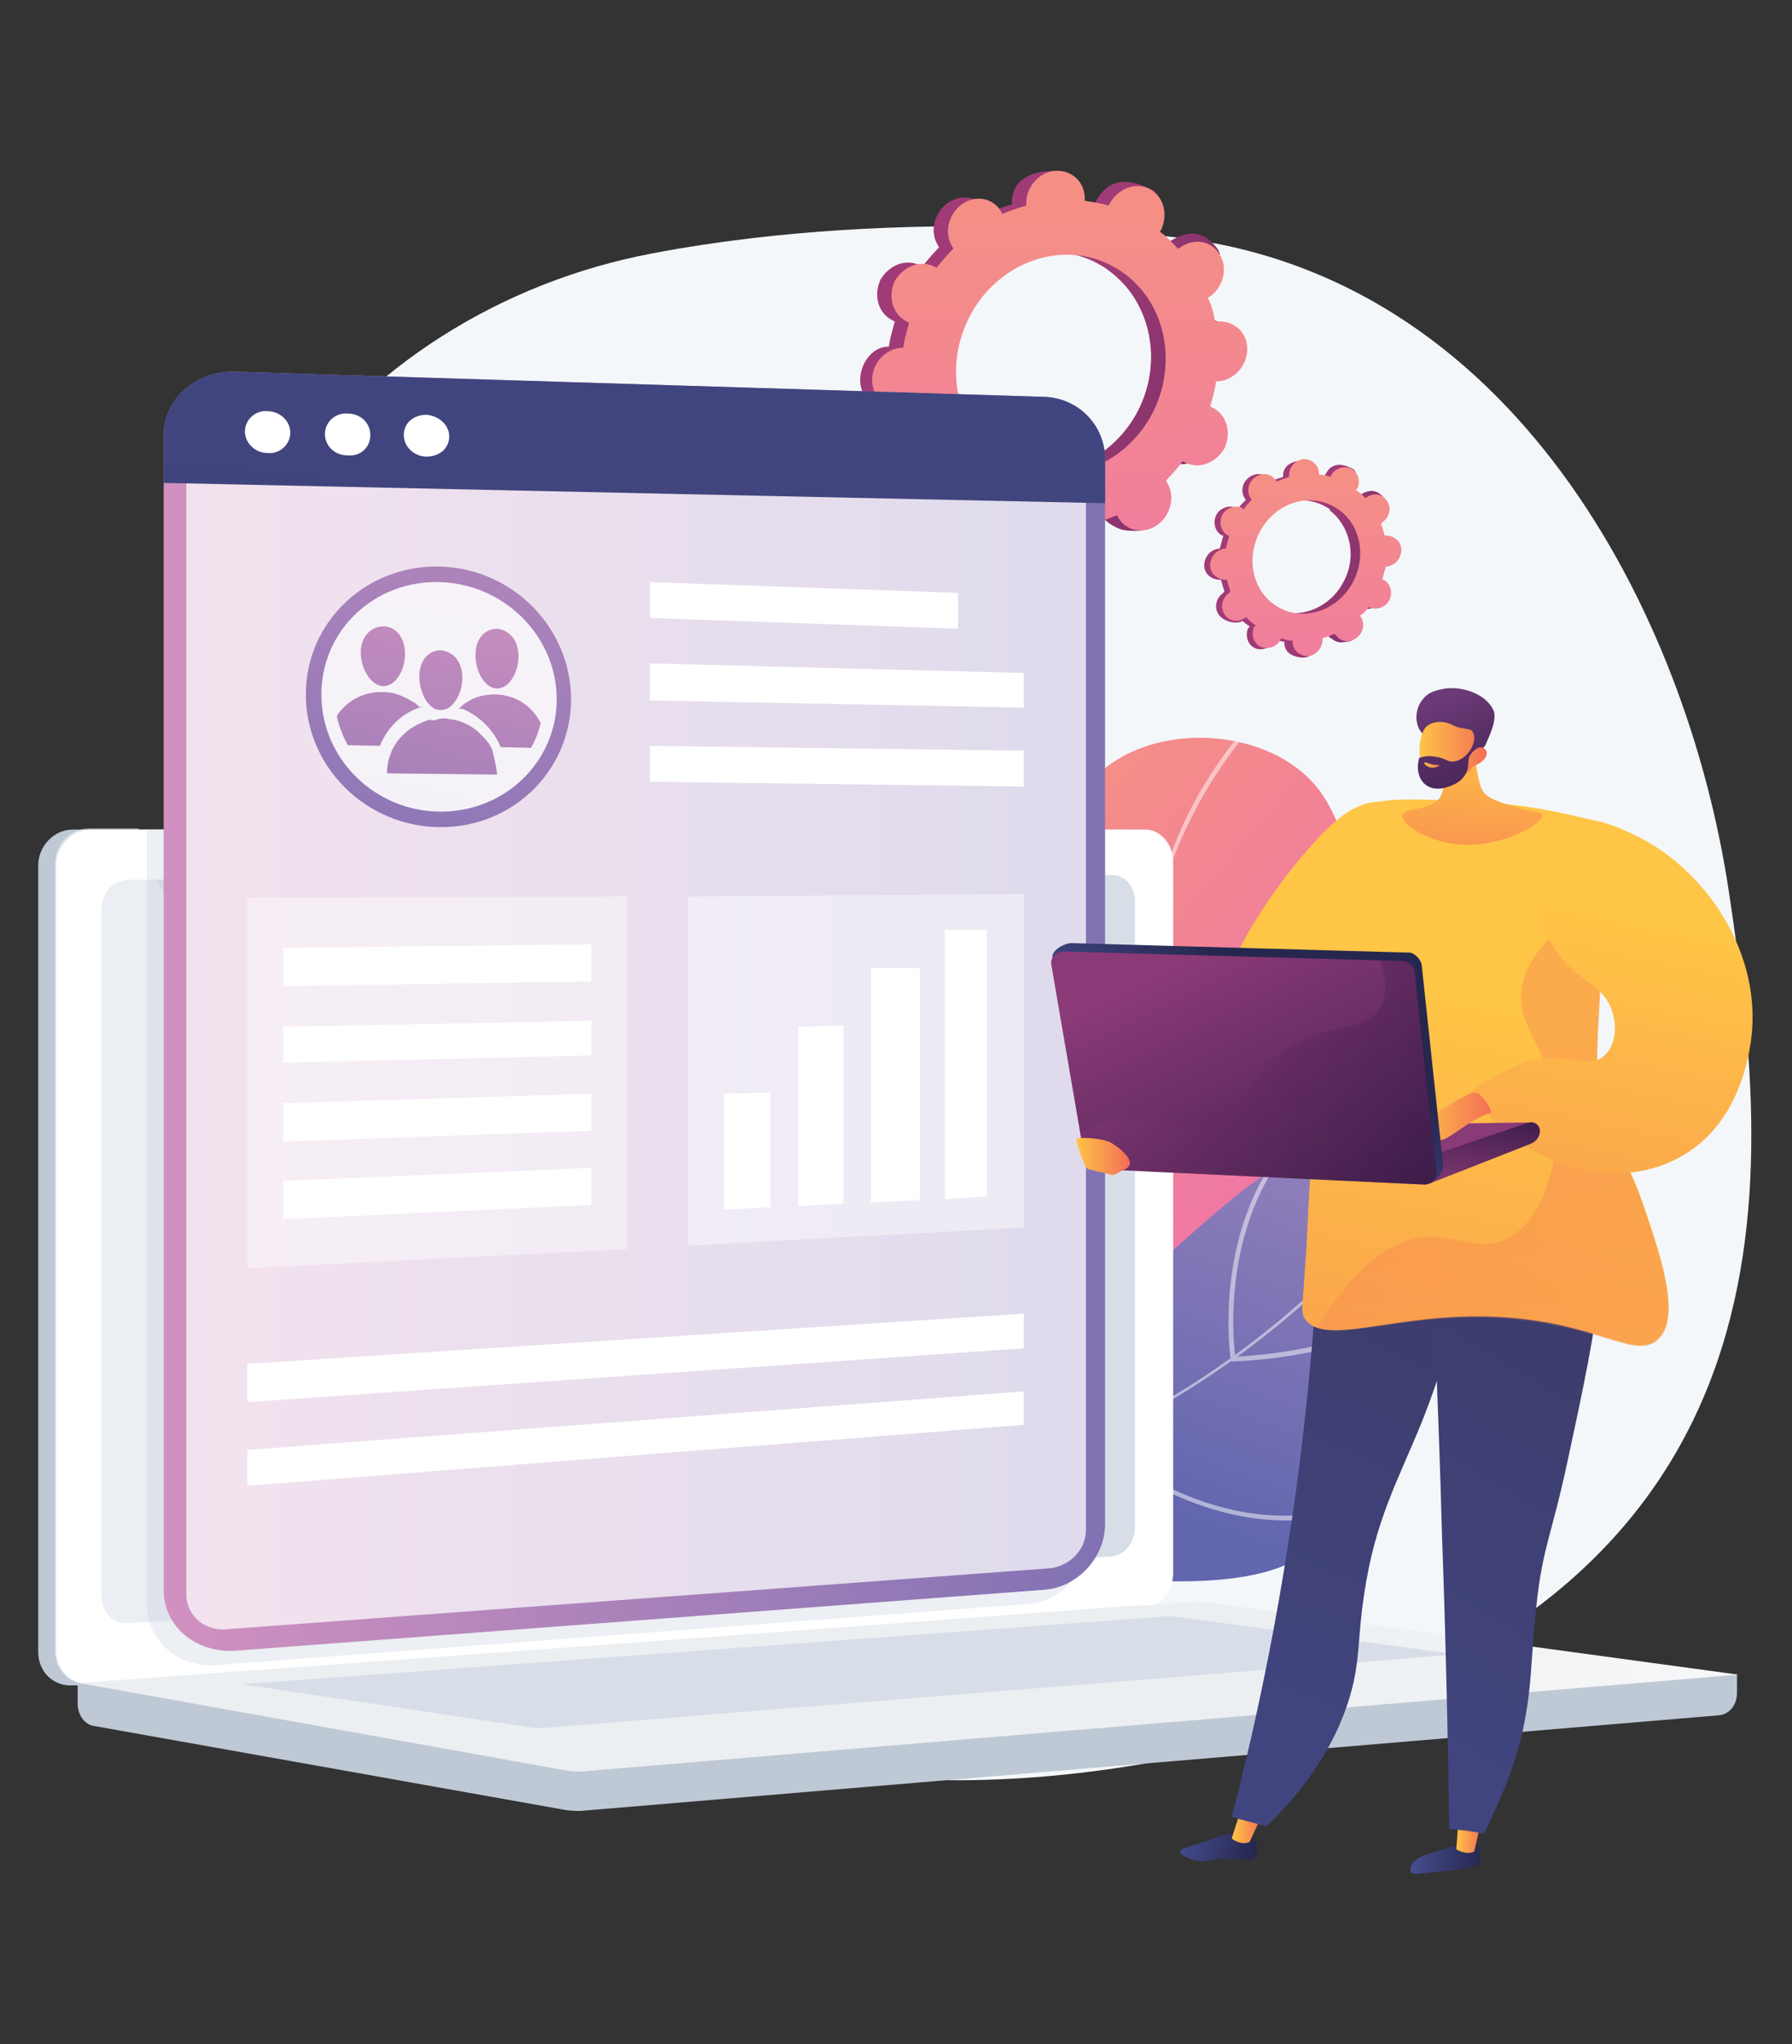 <?xml version="1.0" encoding="utf-8"?>
<!-- Generator: Adobe Illustrator 26.0.1, SVG Export Plug-In . SVG Version: 6.00 Build 0)  -->
<svg version="1.1" id="Layer_1" xmlns="http://www.w3.org/2000/svg" xmlns:xlink="http://www.w3.org/1999/xlink" x="0px" y="0px"
	 viewBox="0 0 150 171" style="enable-background:new 0 0 150 171;" xml:space="preserve">
<rect x="0" y="0" width="150" height="171" fill="#333333" stroke="none"/>
<style type="text/css">
	.st0{fill:#F4F7FA;}
	.st1{fill:url(#SVGID_1_);}
	.st2{opacity:0.5;clip-path:url(#SVGID_00000047783156571512777190000015139350365131771322_);}
	.st3{fill:#FFFFFF;}
	.st4{opacity:0.5;clip-path:url(#SVGID_00000052811546318273119060000001577967551454595768_);}
	.st5{fill:url(#SVGID_00000039847709608397040350000018171129078497431462_);}
	.st6{fill:url(#SVGID_00000155104820894663732280000013878051618440189572_);}
	.st7{fill:url(#SVGID_00000075878672907227375520000011543023518988518531_);}
	.st8{fill:url(#SVGID_00000031914337624517667640000013327143471022310815_);}
	.st9{fill:url(#SVGID_00000026135063964034767130000010740071706551985545_);}
	.st10{fill:url(#SVGID_00000047043748514596754100000002897390579041239188_);}
	.st11{fill:#BFC8D5;}
	.st12{fill:#D8DEE8;}
	.st13{opacity:0.48;fill:#FFFFFF;}
	.st14{fill:url(#SVGID_00000111169641261786214340000012612680768115419298_);}
	.st15{opacity:0.3;fill:#BFC8D5;}
	.st16{fill:url(#SVGID_00000143575557545046794720000010065023296697028528_);}
	.st17{opacity:0.74;fill:#FFFFFF;}
	.st18{fill:url(#SVGID_00000103953493618528678680000016862296806362291385_);}
	.st19{fill:url(#SVGID_00000140713208057106704870000017707809128351470268_);}
	.st20{opacity:0.9;fill:#FFFFFF;}
	.st21{clip-path:url(#SVGID_00000091003398735007654730000004869969997607917460_);}
	.st22{fill:url(#SVGID_00000157307108131662043140000006371597732437022097_);}
	.st23{fill:url(#SVGID_00000040574543093872771360000005052390089234802619_);}
	.st24{fill:url(#SVGID_00000152967174245090116290000011766034803461500550_);}
	.st25{fill:url(#SVGID_00000068646432990942424590000000966214775629484221_);}
	.st26{fill:url(#SVGID_00000149378266568139208420000006886773400345707405_);}
	.st27{fill:url(#SVGID_00000166677434414962595810000003912683114245189026_);}
	.st28{fill:url(#SVGID_00000024705186109169559020000012273342681506767004_);}
	.st29{opacity:0.42;fill:#FFFFFF;}
	.st30{fill:url(#SVGID_00000177471490571161885100000015014417633625544617_);}
	.st31{fill:url(#SVGID_00000047028785561467607260000000548998535079838090_);}
	.st32{fill:url(#SVGID_00000046313869137932493920000006387956758287755426_);}
	.st33{fill:url(#SVGID_00000102545459941109987430000005603955059198376086_);}
	.st34{fill:url(#SVGID_00000165224485445803673100000012046367282059553664_);}
	.st35{fill:url(#SVGID_00000118358930070680605590000005940507777425843591_);}
	.st36{fill:url(#SVGID_00000029757834320572298870000008365687033578869419_);}
	.st37{fill:url(#SVGID_00000072256654682993097030000003551959059404952736_);}
	.st38{opacity:0.3;}
	.st39{fill:url(#SVGID_00000156546393641736764790000017292583641274389921_);}
	.st40{fill:url(#SVGID_00000039100932185564102650000015410701466016499860_);}
	.st41{fill:url(#SVGID_00000139261188842020544500000004093861963184377007_);}
	.st42{fill:url(#SVGID_00000031167090187262872550000015260542193621278623_);}
	.st43{fill:url(#SVGID_00000116235400019455209640000013446972288825021605_);}
	.st44{fill:url(#SVGID_00000029018639372699019750000013473794233771446962_);}
	.st45{fill:url(#SVGID_00000009558007936700994240000004593116826125226416_);}
	.st46{opacity:0.3;fill:url(#SVGID_00000141453661202885894420000007275252386988467329_);}
	.st47{fill:url(#SVGID_00000176760277733200354400000011283911788112976307_);}
	.st48{fill:url(#SVGID_00000152980006131975792520000009963397948314123445_);}
	.st49{fill:url(#SVGID_00000122682757908830898400000004695795980437206719_);}
	.st50{fill:url(#SVGID_00000001628619649061534460000009478177331174554805_);}
	.st51{fill:url(#SVGID_00000078755124760987588520000005710419793354442419_);}
	.st52{fill:url(#SVGID_00000062157104421574139650000009736792094142271648_);}
</style>
<g>
	<path class="st0" d="M144.7,74.5c-3.5-23.2-18.1-51.7-46.8-54.7c0,0-21.8-2.7-43.3,1.4c-12.7,2.4-23.9,9.5-31,19.7
		c-7.1,10.2-9.4,22.6-6.6,34.5c1.9,7.7,3.1,15.7,2.8,23.6c-0.6,13.8-0.3,26.6,13.1,34.8c11.9,7.3,27,13.8,41.3,14.9
		c9.7,0.8,20.7-0.5,30-3C152.1,132.8,148.2,97.7,144.7,74.5z"/>
	<g>
		
			<linearGradient id="SVGID_1_" gradientUnits="userSpaceOnUse" x1="4194.288" y1="-1161.243" x2="4236.262" y2="-1161.243" gradientTransform="matrix(0.758 0.652 -0.652 0.758 -3859.703 -1773.311)">
			<stop  offset="0" style="stop-color:#F58F86"/>
			<stop  offset="1" style="stop-color:#ED72AC"/>
		</linearGradient>
		<path class="st1" d="M79.3,124c-4.1,1.1-7.2-3.6-4.7-6.9c0.8-1,1.5-2.2,2.2-3.4c5.2-9,2.5-14.9,7.1-31.1
			c2.9-10.3,5.1-17.4,11.3-19.9c4.9-2,11.6-0.9,14.9,3c2.7,3.2,3.4,8.6,3.1,12.3c-0.3,3-1.2,5,0.1,6.9c1.3,2,3.4,1.6,4.7,3.1
			c2.6,3.2-1.2,10.4-1.9,11.6c-6.9,13-22.1,19.1-28.8,21.7C85.2,122.2,82.5,123.1,79.3,124z"/>
		<g>
			<defs>
				<path id="SVGID_00000167373076954689909310000012512859185237053579_" d="M78,124.4c-3.7,1-6.5-3.4-4.1-6.4
					c1.1-1.3,2.1-2.7,3-4.3c5.2-9,2.5-14.9,7.1-31.1c2.9-10.3,5.1-17.4,11.3-19.9c4.9-2,11.6-0.9,14.9,3c2.7,3.2,3.4,8.6,3.1,12.3
					c-0.3,3-1.2,5,0.1,6.9c1.3,2,3.4,1.6,4.7,3.1c2.6,3.2-1.2,10.4-1.9,11.6c-6.9,13-22.1,19.1-28.8,21.7
					C84.9,122.3,81.7,123.4,78,124.4z"/>
			</defs>
			<clipPath id="SVGID_00000135680107874813322470000012396674356194665614_">
				<use xlink:href="#SVGID_00000167373076954689909310000012512859185237053579_"  style="overflow:visible;"/>
			</clipPath>
			<g style="opacity:0.5;clip-path:url(#SVGID_00000135680107874813322470000012396674356194665614_);">
				<path class="st3" d="M58.3,128.5l0-0.4c6.5-0.7,12.3-2.1,17.2-4.1c7.2-2.9,12.4-7.1,15.2-12.4c2.2-4.2,3-8.9,4.1-15.4
					c0.9-5.2,1-9,1.2-12.3c0.2-4.3,0.3-7.8,2-12.4c1.7-4.7,4.5-9,8.3-12.9l0.3,0.2c-3.8,3.9-6.5,8.2-8.3,12.8
					c-1.7,4.5-1.8,7.9-2,12.3c-0.1,3.3-0.3,7.1-1.2,12.3c-1.1,6.3-1.9,11.3-4.2,15.5c-2.9,5.4-8.1,9.6-15.4,12.6
					C70.7,126.4,64.8,127.8,58.3,128.5z"/>
				<path class="st3" d="M95.6,92.7l-0.2-0.1c0,0-3-2.4-5.5-6.8c-2.3-4-4.6-10.6-2.6-19.1l0.3,0.1c-2,8.4,0.3,14.9,2.6,18.9
					c2.1,3.7,4.6,6,5.3,6.5c5.1-8.5,11.6-13,16.1-15.3c4.9-2.5,8.7-3,8.7-3l0,0.4c0,0-3.7,0.5-8.6,2.9c-4.5,2.3-10.9,6.8-16,15.3
					L95.6,92.7z"/>
				<path class="st3" d="M92.8,106.7l0-0.1c0-0.1-2.1-5.8-5.3-11.1c-3.2-5.3-12.9-9.3-13-9.4l0.1-0.3c0.1,0,9.9,4.1,13.1,9.5
					c3,4.9,5,10.2,5.3,11.1c11.4-0.5,28.9-22.3,29.1-22.5l0.3,0.2c0,0.1-4.5,5.6-10.4,11.2c-7.9,7.5-14.3,11.3-19.1,11.5L92.8,106.7
					z"/>
				<path class="st3" d="M84.3,124c-3.9,0-6.5-0.3-6.5-0.3l-0.3,0l0.2-0.3c3.9-4,4.8-9,2.6-14.9c-1.6-4.4-4.4-7.7-4.5-7.7l0.3-0.2
					c0,0,2.9,3.4,4.5,7.8c2.2,5.8,1.3,11-2.4,15c1.3,0.1,5.9,0.6,12,0c6.6-0.6,16.3-2.3,24.9-7.7l16.7-10.4l0.2,0.3L115.4,116
					c-8.7,5.4-18.4,7.2-25.1,7.8C88.1,123.9,86.1,124,84.3,124z"/>
			</g>
		</g>
	</g>
	<g>
		<g>
			<defs>
				<path id="SVGID_00000080908497502456155240000010033705794055022483_" d="M71,124.4c5.6,3.3,13.3,6.7,22,7.6
					c2.2,0.2,16,1.6,17.6-4.1c0.6-2-0.9-3.2-0.2-5.9c0.8-3.2,3.4-3.6,6.5-6.3c1.9-1.6,7.5-6.4,5.8-11.8c-1-3.2-4.5-6.5-8.1-7.6
					c-5.2-1.6-9.3,2-16.2,8.1c-6.1,5.4-6.5,7.4-10.9,11.2C84.3,118.3,79.1,121.9,71,124.4z"/>
			</defs>
			
				<linearGradient id="SVGID_00000088831016865650876760000005111103155182172351_" gradientUnits="userSpaceOnUse" x1="105.861" y1="92.197" x2="93.416" y2="125.601">
				<stop  offset="0" style="stop-color:#9681BC"/>
				<stop  offset="0.996" style="stop-color:#6166AE"/>
			</linearGradient>
			
				<use xlink:href="#SVGID_00000080908497502456155240000010033705794055022483_"  style="overflow:visible;fill:url(#SVGID_00000088831016865650876760000005111103155182172351_);"/>
			<clipPath id="SVGID_00000041995394009600225330000016269538277423654051_">
				<use xlink:href="#SVGID_00000080908497502456155240000010033705794055022483_"  style="overflow:visible;"/>
			</clipPath>
			<g style="opacity:0.5;clip-path:url(#SVGID_00000041995394009600225330000016269538277423654051_);">
				<path class="st3" d="M73.9,124.5c-3.5,0-7-0.5-10.4-1.5c-6.5-1.9-12.5-5.6-17.8-10.8l0.2-0.3c5.2,5.2,11.2,8.8,17.7,10.8
					c8.6,2.5,17.8,1.8,27.3-2.2c9.9-4.2,17.7-10.9,22.4-15.8c3.3-3.4,5.6-7.9,6.9-13.4l0.3,0.1c-1.3,5.6-3.7,10.1-7,13.5
					c-4.8,4.9-12.6,11.6-22.5,15.8C85.3,123.3,79.5,124.5,73.9,124.5z"/>
				<path class="st3" d="M103,113.9l0-0.2c0-0.1-1.7-11.6,5.6-19l0.3,0.2c-6.7,6.8-5.7,17.2-5.5,18.6c16.5-0.9,21.5-9.9,22.6-12.6
					c0-0.1,0.1-0.1,0.1-0.1l0.3,0.2l-0.2-0.1l0.2,0.1c0,0,0,0,0,0.1c-1.2,2.8-6.3,12-23.1,12.8L103,113.9z"/>
				<path class="st3" d="M107.6,127.2C107.5,127.2,107.5,127.2,107.6,127.2c-3.8,0-9.6-1.2-16.4-6.5l-0.1-0.1l0-0.1
					c0-0.1,0.8-8.9,6.9-18l6.2-9.1l0.3,0.2l-6.2,9.1c-5.8,8.5-6.8,16.7-6.9,17.7c3.7,2.9,9.5,6.4,16.1,6.4c0,0,0,0,0.1,0
					c3.9,0,6.3-1.2,6.3-1.2l0.2,0.3C113.9,126,111.6,127.2,107.6,127.2z"/>
			</g>
		</g>
	</g>
	<g>
		
			<linearGradient id="SVGID_00000078017009933094885000000010825135727341737883_" gradientUnits="userSpaceOnUse" x1="128.44" y1="52.116" x2="109.746" y2="46.826">
			<stop  offset="0" style="stop-color:#321944"/>
			<stop  offset="1" style="stop-color:#A13B77"/>
		</linearGradient>
		<path style="fill:url(#SVGID_00000078017009933094885000000010825135727341737883_);" d="M114,50.8c0.6,0.3,1.4,0,1.7-0.6
			c0.3-0.6,0.1-1.4-0.5-1.7c0,0-0.1,0-0.1,0c0.1-0.4,0.2-0.7,0.3-1.1c0,0,0.1,0,0.1,0c0.7-0.1,1.2-0.7,1.2-1.4
			c0-0.7-0.6-1.2-1.3-1.2c0,0-0.1,0-0.1,0c-0.1-0.4-0.2-0.7-0.3-1c0,0,0.1,0,0.1-0.1c0.6-0.4,0.8-1.2,0.4-1.8
			c-0.4-0.6-1.1-0.7-1.7-0.3c0,0-0.1,0-0.1,0.1c-0.2-0.3-0.5-0.5-0.8-0.7c0,0,0-0.1,0.1-0.1c0.3-0.6,0.8-1.4,0.2-1.7
			c-1.4-0.7-2-0.1-2.3,0.6c0,0,0,0.1,0,0.1c-0.3-0.1-0.7-0.2-1-0.2c0,0,0-0.1,0-0.1c0-0.7,0.2-1.1-0.5-1.1c-1.5,0-2,0.6-2,1.3
			c0,0,0,0.1,0,0.1c-0.3,0.1-0.7,0.2-1,0.4c0,0,0-0.1-0.1-0.1c-0.4-0.6-1.1-0.7-1.7-0.3c-0.6,0.4-0.8,1.2-0.4,1.8c0,0,0,0.1,0.1,0.1
			c-0.3,0.3-0.5,0.5-0.7,0.8c0,0-0.1,0-0.1-0.1c-0.6-0.3-1.4,0-1.7,0.6c-0.3,0.6-0.1,1.4,0.5,1.7c0,0,0.1,0,0.1,0
			c-0.1,0.4-0.2,0.7-0.3,1.1c0,0-0.1,0-0.1,0c-0.7,0.1-1.2,0.7-1.2,1.4s0.6,1.2,1.3,1.2c0,0,0.1,0,0.1,0c0.1,0.4,0.2,0.7,0.3,1
			c0,0-0.1,0-0.1,0.1c-0.6,0.4-0.8,1.2-0.4,1.8c0.4,0.6,1.5,0.9,2.1,0.5c0,0-0.4-0.2-0.3-0.2c0.2,0.3,0.5,0.5,0.8,0.7
			c0,0,0,0.1-0.1,0.1c-0.3,0.6-0.1,1.4,0.5,1.7c0.6,0.3,1.4,0,1.7-0.6c0,0,0-0.1,0-0.1c0.3,0.1,0.7,0.2,1,0.2c0,0,0,0.1,0,0.1
			c0,0.7,0.6,1.2,1.3,1.2c0.7-0.1,1.2-0.7,1.2-1.4c0,0,0-0.1,0-0.1c0.3-0.1,0.7-0.2,1-0.4c0,0,0,0.1,0.1,0.1
			c0.4,0.6,1.1,0.7,1.7,0.3c0.6-0.4,0.8-1.2,0.4-1.8c0,0,0-0.1-0.1-0.1C113.4,51.3,113.7,51,114,50.8C113.9,50.7,114,50.8,114,50.8z
			 M106.5,50.9c-2.2-1.1-3-3.9-1.8-6.3c1.2-2.4,3.9-3.4,6.1-2.3c2.2,1.1,3,3.9,1.8,6.3C111.4,51,108.7,52,106.5,50.9z"/>
		
			<linearGradient id="SVGID_00000141441142712630235410000005001269656302697601_" gradientUnits="userSpaceOnUse" x1="128.391" y1="52.289" x2="109.697" y2="46.999">
			<stop  offset="0" style="stop-color:#321944"/>
			<stop  offset="1" style="stop-color:#A13B77"/>
		</linearGradient>
		<path style="fill:url(#SVGID_00000141441142712630235410000005001269656302697601_);" d="M115.4,47.3c0.7-0.1,1.2-0.7,1.2-1.4
			c0-0.7-0.6-1.2-1.3-1.2c0,0-0.1,0-0.1,0c-0.1-0.4-0.2-0.7-0.3-1c0,0,0.1,0,0.1-0.1c0.6-0.4,1.3-1.4,0.9-1.9
			c-0.8-1-1.6-0.6-2.2-0.2c0,0-0.1,0-0.1,0.1c-0.2-0.3-0.5-0.5-0.8-0.7c0,0,0-0.1,0.1-0.1c0.2-0.4,0.2-0.7,0.1-1.1
			c-0.6,1-1.1,2-1.7,3c1.7,1.3,2.3,3.8,1.2,5.9c-0.9,1.8-2.7,2.8-4.5,2.7c-0.1,0.2-0.2,0.4-0.2,0.6c-0.2,0.6-0.5,1.1-0.8,1.6
			c0.2,0,0.3,0.1,0.5,0.1c0,0,0,0.1,0,0.1c0,0.7,0.4,1.3,1.7,1.3c0.7,0,0.8-0.8,0.8-1.5c0,0,0-0.1,0-0.1c0.3-0.1,0.7-0.2,1-0.4
			c0,0,0,0.1,0.1,0.1c0.4,0.6,1.6,0.8,2.2,0.4c0.6-0.4,0.3-1.3,0-1.9c0,0,0-0.1-0.1-0.1c0.3-0.3,0.5-0.5,0.7-0.8c0,0,0.1,0,0.1,0.1
			c0.6,0.3,1.4,0,1.7-0.6c0.3-0.6,0.1-1.4-0.5-1.7c0,0-0.1,0-0.1,0c0.1-0.4,0.2-0.7,0.3-1.1C115.4,47.3,115.4,47.3,115.4,47.3z"/>
		
			<linearGradient id="SVGID_00000009553959446325130740000016875195769460866989_" gradientUnits="userSpaceOnUse" x1="109.256" y1="40.303" x2="109.549" y2="63.908">
			<stop  offset="0" style="stop-color:#F58F86"/>
			<stop  offset="1" style="stop-color:#ED72AC"/>
		</linearGradient>
		<path style="fill:url(#SVGID_00000009553959446325130740000016875195769460866989_);" d="M114.6,50.8c0.6,0.3,1.4,0,1.7-0.6
			c0.3-0.6,0.1-1.4-0.5-1.7c0,0-0.1,0-0.1,0c0.1-0.4,0.2-0.7,0.3-1.1c0,0,0.1,0,0.1,0c0.7-0.1,1.2-0.7,1.2-1.4
			c0-0.7-0.6-1.2-1.3-1.2c0,0-0.1,0-0.1,0c-0.1-0.4-0.2-0.7-0.3-1c0,0,0.1,0,0.1-0.1c0.6-0.4,0.8-1.2,0.4-1.8
			c-0.4-0.6-1.1-0.7-1.7-0.3c0,0-0.1,0-0.1,0.1c-0.2-0.3-0.5-0.5-0.8-0.7c0,0,0-0.1,0.1-0.1c0.3-0.6,0.1-1.4-0.5-1.7
			c-0.6-0.3-1.4,0-1.7,0.6c0,0,0,0.1,0,0.1c-0.3-0.1-0.7-0.2-1-0.2c0,0,0-0.1,0-0.1c0-0.7-0.6-1.2-1.3-1.2c-0.7,0.1-1.2,0.7-1.2,1.4
			c0,0,0,0.1,0,0.1c-0.3,0.1-0.7,0.2-1,0.4c0,0,0-0.1-0.1-0.1c-0.4-0.6-1.1-0.7-1.7-0.3c-0.6,0.4-0.8,1.2-0.4,1.8c0,0,0,0.1,0.1,0.1
			c-0.3,0.3-0.5,0.5-0.7,0.8c0,0-0.1,0-0.1-0.1c-0.6-0.3-1.4,0-1.7,0.6c-0.3,0.6-0.1,1.4,0.5,1.7c0,0,0.1,0,0.1,0
			c-0.1,0.4-0.2,0.7-0.3,1.1c0,0-0.1,0-0.1,0c-0.7,0.1-1.2,0.7-1.2,1.4c0,0.7,0.6,1.2,1.3,1.2c0,0,0.1,0,0.1,0
			c0.1,0.4,0.2,0.7,0.3,1c0,0-0.1,0-0.1,0.1c-0.6,0.4-0.8,1.2-0.4,1.8c0.4,0.6,1.1,0.7,1.7,0.3c0,0,0.1,0,0.1-0.1
			c0.2,0.3,0.5,0.5,0.8,0.7c0,0,0,0.1-0.1,0.1c-0.3,0.6-0.1,1.4,0.5,1.7c0.6,0.3,1.4,0,1.7-0.6c0,0,0-0.1,0-0.1
			c0.3,0.1,0.7,0.2,1,0.2c0,0,0,0.1,0,0.1c0,0.7,0.6,1.2,1.3,1.2c0.7-0.1,1.2-0.7,1.2-1.4c0,0,0-0.1,0-0.1c0.3-0.1,0.7-0.2,1-0.4
			c0,0,0,0.1,0.1,0.1c0.4,0.6,1.1,0.7,1.7,0.3c0.6-0.4,0.8-1.2,0.4-1.8c0,0,0-0.1-0.1-0.1C114.1,51.4,114.3,51.1,114.6,50.8
			C114.6,50.8,114.6,50.8,114.6,50.8z M107.2,50.9c-2.2-1.1-3-3.9-1.8-6.3c1.2-2.4,3.9-3.4,6.1-2.3c2.2,1.1,3,3.9,1.8,6.3
			C112.1,51,109.3,52,107.2,50.9z"/>
	</g>
	<g>
		
			<linearGradient id="SVGID_00000038405031090440189920000002567733216234438571_" gradientUnits="userSpaceOnUse" x1="126.28" y1="41.176" x2="89.662" y2="30.814">
			<stop  offset="0" style="stop-color:#321944"/>
			<stop  offset="1" style="stop-color:#A13B77"/>
		</linearGradient>
		<path style="fill:url(#SVGID_00000038405031090440189920000002567733216234438571_);" d="M98,38.5c1.2,0.6,2.6,0,3.3-1.2
			c0.6-1.3,0.2-2.8-1-3.4c-0.1,0-0.1-0.1-0.2-0.1c0.2-0.7,0.4-1.4,0.5-2.1c0.1,0,0.1,0,0.2,0c1.3-0.1,2.4-1.3,2.4-2.7
			c0-1.4-1.1-2.4-2.5-2.3c-0.1,0-0.1,0-0.2,0c-0.1-0.7-0.3-1.4-0.6-2c0.1,0,0.1-0.1,0.2-0.1c1.1-0.8,1.5-2.4,0.8-3.5
			c-0.7-1.2-2.2-1.4-3.3-0.6c-0.1,0-0.1,0.1-0.2,0.1c-0.5-0.5-0.9-1-1.5-1.4c0-0.1,0.1-0.1,0.1-0.2c0.6-1.3,1.5-2.7,0.3-3.2
			c-2.7-1.3-3.9-0.2-4.6,1.1c0,0.1-0.1,0.1-0.1,0.2c-0.7-0.2-1.3-0.3-2-0.4c0-0.1,0-0.1,0-0.2c0-1.4,0.4-2.2-1-2.2
			c-2.9-0.1-3.9,1.2-3.9,2.6c0,0.1,0,0.1,0,0.2c-0.7,0.2-1.3,0.4-2,0.7c0-0.1-0.1-0.1-0.1-0.2c-0.7-1.2-2.2-1.4-3.3-0.6
			c-1.1,0.8-1.5,2.4-0.8,3.5c0,0.1,0.1,0.1,0.1,0.2c-0.5,0.5-1,1.1-1.4,1.6c-0.1,0-0.1-0.1-0.2-0.1c-1.2-0.6-2.6,0-3.3,1.2
			c-0.6,1.3-0.2,2.8,1,3.4c0.1,0,0.1,0.1,0.2,0.1c-0.2,0.7-0.4,1.4-0.5,2.1c-0.1,0-0.1,0-0.2,0C73,29.1,72,30.4,72,31.8
			c0,1.4,1.1,2.4,2.5,2.3c0.1,0,0.1,0,0.2,0c0.1,0.7,0.3,1.4,0.6,2c-0.1,0-0.1,0.1-0.2,0.1c-1.1,0.8-1.5,2.4-0.8,3.5
			c0.7,1.2,3,1.7,4.1,0.9c0.1,0-0.7-0.3-0.6-0.4c0.5,0.5,0.9,1,1.5,1.4c0,0.1-0.1,0.1-0.1,0.2c-0.6,1.3-0.2,2.8,1,3.4
			c1.2,0.6,2.6,0,3.3-1.2c0-0.1,0.1-0.1,0.1-0.2c0.7,0.2,1.3,0.3,2,0.4c0,0.1,0,0.1,0,0.2c0,1.4,1.1,2.4,2.5,2.3
			c1.3-0.1,2.4-1.3,2.4-2.7c0-0.1,0-0.1,0-0.2c0.7-0.2,1.3-0.4,2-0.7c0,0.1,0.1,0.1,0.1,0.2c0.7,1.2,2.2,1.4,3.3,0.6
			c1.1-0.8,1.5-2.4,0.8-3.5c0-0.1-0.1-0.1-0.1-0.2c0.5-0.5,1-1.1,1.4-1.6C97.9,38.5,97.9,38.5,98,38.5z M83.4,38.7
			c-4.3-2.2-5.8-7.7-3.5-12.3c2.3-4.6,7.7-6.6,11.9-4.4s5.8,7.7,3.5,12.3C93,38.9,87.6,40.9,83.4,38.7z"/>
		
			<linearGradient id="SVGID_00000129913875887752355550000014789534733522005146_" gradientUnits="userSpaceOnUse" x1="126.184" y1="41.515" x2="89.566" y2="31.153">
			<stop  offset="0" style="stop-color:#321944"/>
			<stop  offset="1" style="stop-color:#A13B77"/>
		</linearGradient>
		<path style="fill:url(#SVGID_00000129913875887752355550000014789534733522005146_);" d="M100.8,31.7c1.3-0.1,2.4-1.3,2.4-2.7
			c0-1.4-1.1-2.4-2.5-2.3c-0.1,0-0.1,0-0.2,0c-0.1-0.7-0.3-1.4-0.6-2c0.1,0,0.1-0.1,0.2-0.1c1.1-0.8,2.6-2.7,1.8-3.8
			c-1.5-2-3.1-1.2-4.3-0.4c-0.1,0-0.1,0.1-0.2,0.1c-0.5-0.5-0.9-1-1.5-1.4c0-0.1,0.1-0.1,0.1-0.2c0.4-0.7,0.4-1.5,0.2-2.1
			c-1.1,1.9-2.2,3.9-3.3,5.9c3.4,2.5,4.5,7.4,2.4,11.6c-1.8,3.5-5.4,5.5-8.9,5.3c-0.2,0.4-0.3,0.8-0.5,1.2c-0.5,1.1-1,2.1-1.5,3.2
			c0.3,0.1,0.6,0.1,1,0.1c0,0.1,0,0.1,0,0.2c0,1.4,0.9,2.6,3.3,2.5c1.3-0.1,1.6-1.5,1.5-2.9c0-0.1,0-0.1,0-0.2
			c0.7-0.2,1.3-0.4,2-0.7c0,0.1,0.1,0.1,0.1,0.2c0.7,1.2,3.1,1.6,4.2,0.8c1.1-0.8,0.6-2.6-0.1-3.7c0-0.1-0.1-0.1-0.1-0.2
			c0.5-0.5,1-1.1,1.4-1.6c0.1,0,0.1,0.1,0.2,0.1c1.2,0.6,2.6,0,3.3-1.2c0.6-1.3,0.2-2.8-1-3.4c-0.1,0-0.1-0.1-0.2-0.1
			c0.2-0.7,0.4-1.4,0.5-2.1C100.7,31.7,100.8,31.7,100.8,31.7z"/>
		
			<linearGradient id="SVGID_00000130631407780208430270000006739301717653781134_" gradientUnits="userSpaceOnUse" x1="88.702" y1="18.035" x2="89.275" y2="64.276">
			<stop  offset="0" style="stop-color:#F58F86"/>
			<stop  offset="1" style="stop-color:#ED72AC"/>
		</linearGradient>
		<path style="fill:url(#SVGID_00000130631407780208430270000006739301717653781134_);" d="M99.2,38.7c1.2,0.6,2.6,0,3.3-1.2
			c0.6-1.3,0.2-2.8-1-3.4c-0.1,0-0.1-0.1-0.2-0.1c0.2-0.7,0.4-1.4,0.5-2.1c0.1,0,0.1,0,0.2,0c1.3-0.1,2.4-1.3,2.4-2.7
			c0-1.4-1.1-2.4-2.5-2.3c-0.1,0-0.1,0-0.2,0c-0.1-0.7-0.3-1.4-0.6-2c0.1,0,0.1-0.1,0.2-0.1c1.1-0.8,1.5-2.4,0.8-3.5
			c-0.7-1.2-2.2-1.4-3.3-0.6c-0.1,0-0.1,0.1-0.2,0.1c-0.5-0.5-0.9-1-1.5-1.4c0-0.1,0.1-0.1,0.1-0.2c0.6-1.3,0.2-2.8-1-3.4
			c-1.2-0.6-2.6,0-3.3,1.2c0,0.1-0.1,0.1-0.1,0.2c-0.7-0.2-1.3-0.3-2-0.4c0-0.1,0-0.1,0-0.2c0-1.4-1.1-2.4-2.5-2.3
			c-1.3,0.1-2.4,1.3-2.4,2.7c0,0.1,0,0.1,0,0.2c-0.7,0.2-1.3,0.4-2,0.7c0-0.1-0.1-0.1-0.1-0.2c-0.7-1.2-2.2-1.4-3.3-0.6
			c-1.1,0.8-1.5,2.4-0.8,3.5c0,0.1,0.1,0.1,0.1,0.2c-0.5,0.5-1,1.1-1.4,1.6c-0.1,0-0.1-0.1-0.2-0.1c-1.2-0.6-2.6,0-3.3,1.2
			c-0.6,1.3-0.2,2.8,1,3.4c0.1,0,0.1,0.1,0.2,0.1c-0.2,0.7-0.4,1.4-0.5,2.1c-0.1,0-0.1,0-0.2,0c-1.3,0.1-2.4,1.3-2.4,2.7
			c0,1.4,1.1,2.4,2.5,2.3c0.1,0,0.1,0,0.2,0c0.1,0.7,0.3,1.4,0.6,2c-0.1,0-0.1,0.1-0.2,0.1c-1.1,0.8-1.5,2.4-0.8,3.5
			c0.7,1.2,2.2,1.4,3.3,0.6c0.1,0,0.1-0.1,0.2-0.1c0.5,0.5,0.9,1,1.5,1.4c0,0.1-0.1,0.1-0.1,0.2c-0.6,1.3-0.2,2.8,1,3.4
			c1.2,0.6,2.6,0,3.3-1.2c0-0.1,0.1-0.1,0.1-0.2c0.7,0.2,1.3,0.3,2,0.4c0,0.1,0,0.1,0,0.2c0,1.4,1.1,2.4,2.5,2.3
			c1.3-0.1,2.4-1.3,2.4-2.7c0-0.1,0-0.1,0-0.2c0.7-0.2,1.3-0.4,2-0.7c0,0.1,0.1,0.1,0.1,0.2c0.7,1.2,2.2,1.4,3.3,0.6
			c1.1-0.8,1.5-2.4,0.8-3.5c0-0.1-0.1-0.1-0.1-0.2c0.5-0.5,1-1.1,1.4-1.6C99.1,38.6,99.2,38.7,99.2,38.7z M84.6,38.9
			c-4.3-2.2-5.8-7.7-3.5-12.3c2.3-4.6,7.7-6.6,11.9-4.4c4.3,2.2,5.8,7.7,3.5,12.3C94.2,39,88.9,41,84.6,38.9z"/>
	</g>
	<g>
		<g>
			<path class="st11" d="M145.5,140.1l-139-1.2v3.6c0,1,0.6,1.8,1.4,1.9l39.3,7c0.5,0.1,0.9,0.1,1.4,0.1l95.3-8
				c0.9-0.1,1.5-0.9,1.5-1.9V140.1z"/>
			<g>
				<path class="st11" d="M96.8,72.1v59.5c0,0.7-0.3,1.4-0.7,2c-0.4,0.5-1,0.8-1.7,0.9l-63.8,4.7l-23.8,1.8h0l-0.2,0l-0.5,0
					c-1.6,0.1-2.9-1.1-2.9-2.8V72.4c0-1.6,1.3-3,2.9-3h88.3C95.7,69.4,96.8,70.6,96.8,72.1z"/>
				<path class="st3" d="M98.2,72.1v59.5c0,1.1-0.6,2.2-1.5,2.6c0,0,0,0,0,0c-0.1,0-0.2,0.1-0.3,0.1c0,0,0,0-0.1,0c0,0,0,0,0,0
					c-0.1,0-0.1,0-0.2,0c-0.1,0-0.2,0-0.2,0l-0.4,0l-63.5,4.7h0l-24.3,1.8c-0.2,0-0.5,0-0.7,0c0,0,0,0-0.1,0h0c-0.1,0-0.1,0-0.2,0
					c-1.1-0.3-2-1.4-2-2.7V72.4c0-1.6,1.3-3,2.9-3h88.3C97.1,69.4,98.2,70.6,98.2,72.1z"/>
				<path class="st12" d="M93.1,130.2l-82.3,5.6c-1.3,0.1-2.3-0.9-2.3-2.3V76c0-1.3,1-2.4,2.3-2.4l82.3-0.4c1.1,0,1.9,1,1.9,2.2
					v52.4C95,129.1,94.1,130.1,93.1,130.2z"/>
				<path class="st3" d="M54.8,71.2c0,0.6-0.5,1.1-1,1.1c-0.6,0-1-0.5-1-1.1c0-0.6,0.5-1.1,1-1.1C54.3,70.1,54.8,70.6,54.8,71.2z"/>
				<path class="st13" d="M7.5,140.9l87.9-6.5l0.4,0c0.6,0,1.1-0.3,1.6-0.8c-6.3-0.3-10.3-2.6-12.8-4.9c-5.1-4.7-4.2-9.2-9.7-12.3
					c-6.8-3.8-12.2,1-17.4-3.8c-3.1-2.9-1.6-5.1-5.5-9.4c-4.3-4.8-7.1-3.2-11.4-7.5c-5.5-5.5-2.7-9.7-7.4-13.6
					c-5.7-4.7-11.8-0.4-17.3-4.9c-2.3-2-3.6-4.8-4.3-7.9H7.5c-1.6,0-2.9,1.3-2.9,3v65.8C4.6,139.8,5.9,141,7.5,140.9z"/>
			</g>
			
				<linearGradient id="SVGID_00000042721052116505047040000008424578128405533612_" gradientUnits="userSpaceOnUse" x1="39.051" y1="141.115" x2="178.006" y2="141.115">
				<stop  offset="0.494" style="stop-color:#ECEFF2"/>
				<stop  offset="1" style="stop-color:#FFFFFF"/>
			</linearGradient>
			<path style="fill:url(#SVGID_00000042721052116505047040000008424578128405533612_);" d="M100,134l-93.4,6.8l40.7,7.3
				c0.5,0.1,0.9,0.1,1.4,0.1l96.8-8.1l-44.1-6C101,134,100.5,134,100,134z"/>
			<polygon class="st12" points="20.2,140.9 98,135.2 122,138.4 45,144.6 			"/>
		</g>
	</g>
	<path class="st15" d="M91.1,69.4v59.4c0,0.5-0.1,1.1-0.3,1.6c-0.2,0.7-0.6,1.4-1.1,1.9c-0.9,1.1-2.3,1.8-3.8,1.9L22,139l-3.8,0.3
		c-0.9,0.1-1.8-0.1-2.5-0.3c-1.6-0.6-2.7-1.8-3.2-3.3c-0.1-0.5-0.2-0.9-0.2-1.4V69.4H91.1z"/>
	<g>
		
			<linearGradient id="SVGID_00000036250105498065880390000016481485385940707469_" gradientUnits="userSpaceOnUse" x1="13.72" y1="84.599" x2="92.541" y2="84.599">
			<stop  offset="3.597120e-03" style="stop-color:#D191C0"/>
			<stop  offset="1" style="stop-color:#8172B4"/>
		</linearGradient>
		<path style="fill:url(#SVGID_00000036250105498065880390000016481485385940707469_);" d="M87.4,33.2l-67.7-2.1
			c-3.3-0.1-6,2.3-6,5.3V133c0,3.1,2.7,5.3,6,5.1l67.7-5.1c2.8-0.2,5.1-2.7,5.1-5.5v-89C92.5,35.6,90.3,33.3,87.4,33.2z"/>
		<path class="st17" d="M15.6,133.4V35.9c0-1.8,1.5-3.1,3.4-3.1l68.9,2c1.6,0,3,1.4,3,3v90.2c0,1.6-1.3,3-3,3.2l-68.9,5.1
			C17.2,136.5,15.6,135.2,15.6,133.4z"/>
		
			<linearGradient id="SVGID_00000023971981210971152640000004135639550742555281_" gradientUnits="userSpaceOnUse" x1="53.549" y1="35.366" x2="46.817" y2="96.214">
			<stop  offset="0" style="stop-color:#41457F"/>
			<stop  offset="0.996" style="stop-color:#3D3C6C"/>
		</linearGradient>
		<path style="fill:url(#SVGID_00000023971981210971152640000004135639550742555281_);" d="M87.4,33.2l-67.7-2.1
			c-3.3-0.1-6,2.3-6,5.3v4l78.8,1.7v-3.7C92.5,35.6,90.3,33.3,87.4,33.2z"/>
		<path class="st3" d="M24.3,36.2c0,1-0.9,1.8-1.9,1.7c-1.1,0-1.9-0.9-1.9-1.8c0-1,0.9-1.8,1.9-1.7C23.4,34.4,24.3,35.2,24.3,36.2z"
			/>
		<path class="st3" d="M31,36.4c0,1-0.8,1.8-1.9,1.7c-1.1,0-1.9-0.8-1.9-1.8c0-1,0.9-1.8,1.9-1.7C30.2,34.6,31,35.4,31,36.4z"/>
		<path class="st3" d="M37.6,36.5c0,1-0.8,1.7-1.9,1.7c-1,0-1.9-0.8-1.9-1.8s0.8-1.7,1.9-1.7C36.8,34.8,37.6,35.6,37.6,36.5z"/>
		<g>
			<g>
				
					<linearGradient id="SVGID_00000178895224181370594200000012101764238628548011_" gradientUnits="userSpaceOnUse" x1="44.7" y1="23.642" x2="32.037" y2="78.519">
					<stop  offset="3.597120e-03" style="stop-color:#D191C0"/>
					<stop  offset="1" style="stop-color:#8172B4"/>
				</linearGradient>
				<path style="fill:url(#SVGID_00000178895224181370594200000012101764238628548011_);" d="M47.8,58.5c0,5.9-4.8,10.7-10.9,10.7
					c-6.2,0-11.3-5-11.3-11.1s5.1-10.9,11.3-10.7C43,47.6,47.8,52.6,47.8,58.5z"/>
				<path class="st20" d="M46.6,58.5c0,5.2-4.3,9.4-9.7,9.4c-5.5,0-10-4.4-10-9.8c0-5.4,4.5-9.6,10-9.4
					C42.3,48.9,46.6,53.3,46.6,58.5z"/>
				<g>
					<defs>
						<path id="SVGID_00000053519913654895560580000003943316280365821593_" d="M45.5,58.5c0,4.7-3.8,8.4-8.6,8.4
							c-4.9,0-8.9-4-8.9-8.8s4-8.6,8.9-8.4C41.7,49.9,45.5,53.8,45.5,58.5z"/>
					</defs>
					<clipPath id="SVGID_00000013900277231624295610000018279480048928267152_">
						<use xlink:href="#SVGID_00000053519913654895560580000003943316280365821593_"  style="overflow:visible;"/>
					</clipPath>
					<g style="clip-path:url(#SVGID_00000013900277231624295610000018279480048928267152_);">
						
							<linearGradient id="SVGID_00000034054421042228544320000004145176870256047751_" gradientUnits="userSpaceOnUse" x1="39.327" y1="46.477" x2="30.718" y2="82.788">
							<stop  offset="3.597120e-03" style="stop-color:#D191C0"/>
							<stop  offset="1" style="stop-color:#8172B4"/>
						</linearGradient>
						<path style="fill:url(#SVGID_00000034054421042228544320000004145176870256047751_);" d="M36.1,59.1c0.2,0.2,0.5,0.3,0.8,0.3
							c0.3,0,0.6-0.1,0.8-0.3c0.6-0.5,1-1.4,1-2.4c0-1.4-0.8-2.2-1.8-2.3c-1,0-1.8,0.8-1.8,2.2C35.1,57.6,35.5,58.6,36.1,59.1z"/>
						
							<linearGradient id="SVGID_00000017513631310151164590000000387788495035092155_" gradientUnits="userSpaceOnUse" x1="41.035" y1="46.803" x2="32.364" y2="83.371">
							<stop  offset="3.597120e-03" style="stop-color:#D191C0"/>
							<stop  offset="1" style="stop-color:#8172B4"/>
						</linearGradient>
						<path style="fill:url(#SVGID_00000017513631310151164590000000387788495035092155_);" d="M41.2,62.7c-0.2-0.4-0.4-0.7-0.7-1
							c0,0-0.1-0.1-0.1-0.1c0,0,0,0,0,0c0,0,0,0,0,0c0,0,0,0,0,0c0,0,0,0,0,0c0,0-0.1-0.1-0.1-0.1c0,0,0,0,0,0c0,0,0,0,0,0
							c0,0,0,0,0,0c0,0,0,0,0,0c0,0,0,0,0,0c0,0,0,0,0,0c0,0,0,0-0.1-0.1c0,0,0,0,0,0c0,0,0,0-0.1-0.1c0,0,0,0,0,0c0,0,0,0-0.1-0.1
							c0,0,0,0,0,0c-0.6-0.5-1.2-0.8-2-1c0,0,0,0-0.1,0c0,0,0,0,0,0c0,0,0,0,0,0c-0.2,0-0.4-0.1-0.7-0.1c-0.1,0-0.2,0-0.2,0
							c-0.3,0-0.7,0.3-1,0.1h0c0,0,0,0,0,0c0,0,0,0,0,0c0,0,0,0,0,0c0,0,0,0,0,0c0,0,0,0,0,0c0,0,0,0,0,0c0,0,0,0,0,0
							c-1.4,0.4-2.6,1.3-3.2,2.6c-0.2,0.5-0.4,1.1-0.4,1.8v0.1l9.2,0.1v-0.1C41.5,63.8,41.3,63.2,41.2,62.7L41.2,62.7z"/>
						
							<linearGradient id="SVGID_00000153670842676130964400000013175500914215758004_" gradientUnits="userSpaceOnUse" x1="34.351" y1="45.124" x2="25.678" y2="81.7">
							<stop  offset="3.597120e-03" style="stop-color:#D191C0"/>
							<stop  offset="1" style="stop-color:#8172B4"/>
						</linearGradient>
						<path style="fill:url(#SVGID_00000153670842676130964400000013175500914215758004_);" d="M32.1,57.4c1,0,1.8-1.3,1.8-2.7
							c0-1.4-0.8-2.3-1.8-2.3c-1,0-1.9,0.8-1.9,2.2C30.2,56,31.1,57.4,32.1,57.4z"/>
						
							<linearGradient id="SVGID_00000009548067703441472170000003850853790483211665_" gradientUnits="userSpaceOnUse" x1="34.944" y1="45.746" x2="26.586" y2="80.996">
							<stop  offset="3.597120e-03" style="stop-color:#D191C0"/>
							<stop  offset="1" style="stop-color:#8172B4"/>
						</linearGradient>
						<path style="fill:url(#SVGID_00000009548067703441472170000003850853790483211665_);" d="M35.1,59.2c0,0,0-0.1,0-0.1h0
							c0.1,0,0.1,0.1,0.2,0c0,0,0,0.1,0,0.1c0,0,0,0.1,0,0.1v0l0-0.1h0c0,0,0,0,0,0l0,0h0c-0.2,0-0.4-0.3-0.6-0.4c0,0,0,0,0,0
							c0,0,0,0,0,0c-0.8-0.5-1.6-0.9-2.6-0.9c-2.6-0.1-4.6,1.9-4.6,4.4v0l4.3,0.1c0,0,0,0,0,0C32.4,60.9,33.6,59.7,35.1,59.2z"/>
						
							<linearGradient id="SVGID_00000119819486227707417550000011204595566116426381_" gradientUnits="userSpaceOnUse" x1="38.565" y1="45.883" x2="29.708" y2="83.237">
							<stop  offset="3.597120e-03" style="stop-color:#D191C0"/>
							<stop  offset="1" style="stop-color:#8172B4"/>
						</linearGradient>
						<path style="fill:url(#SVGID_00000119819486227707417550000011204595566116426381_);" d="M35.3,59.3
							C35.4,59.3,35.4,59.3,35.3,59.3C35.4,59.3,35.4,59.3,35.3,59.3L35.3,59.3z"/>
						
							<linearGradient id="SVGID_00000083059342681537856280000006529427911190662561_" gradientUnits="userSpaceOnUse" x1="43.318" y1="47.589" x2="34.775" y2="83.617">
							<stop  offset="3.597120e-03" style="stop-color:#D191C0"/>
							<stop  offset="1" style="stop-color:#8172B4"/>
						</linearGradient>
						<path style="fill:url(#SVGID_00000083059342681537856280000006529427911190662561_);" d="M41.6,57.6c1,0,1.8-1.3,1.8-2.7
							c0-1.4-0.8-2.2-1.8-2.3c-1,0-1.8,0.8-1.8,2.2S40.6,57.6,41.6,57.6z"/>
						
							<linearGradient id="SVGID_00000008124453579604344640000006890682208661794220_" gradientUnits="userSpaceOnUse" x1="45.024" y1="48.452" x2="36.803" y2="83.124">
							<stop  offset="3.597120e-03" style="stop-color:#D191C0"/>
							<stop  offset="1" style="stop-color:#8172B4"/>
						</linearGradient>
						<path style="fill:url(#SVGID_00000008124453579604344640000006890682208661794220_);" d="M41.4,58.1c-0.9,0-1.7,0.2-2.4,0.7
							c-0.2,0.1-0.4,0.3-0.6,0.5c0,0,0,0,0,0c0.1,0,0.2,0,0.3,0c1.5,0.6,2.7,1.9,3.2,3.2l3.9,0.1v0C45.7,60.1,43.9,58.1,41.4,58.1z"
							/>
					</g>
				</g>
			</g>
			<polygon class="st3" points="80.2,52.6 54.4,51.7 54.4,48.7 80.2,49.6 			"/>
			<polygon class="st3" points="85.7,59.2 54.4,58.6 54.4,55.5 85.7,56.3 			"/>
			<polygon class="st3" points="85.7,65.8 54.4,65.4 54.4,62.4 85.7,62.8 			"/>
			<polygon class="st3" points="85.7,112.8 20.7,117.3 20.7,114.1 85.7,109.9 			"/>
			<polygon class="st3" points="85.7,119.2 20.7,124.3 20.7,121.3 85.7,116.4 			"/>
			<g>
				<g>
					<polygon class="st29" points="52.5,104.5 20.7,106.1 20.7,75.1 52.5,75 					"/>
					<g>
						<polygon class="st3" points="49.5,82.1 23.7,82.5 23.7,79.3 49.5,79 						"/>
						<polygon class="st3" points="49.5,88.3 23.7,88.9 23.7,85.9 49.5,85.4 						"/>
						<polygon class="st3" points="49.5,94.6 23.7,95.5 23.7,92.3 49.5,91.5 						"/>
						<polygon class="st3" points="49.5,100.8 23.7,102 23.7,98.8 49.5,97.7 						"/>
					</g>
				</g>
				<g>
					<polygon class="st29" points="85.7,102.7 57.6,104.2 57.6,75 85.7,74.8 					"/>
					<g>
						<polygon class="st3" points="64.5,101 60.6,101.2 60.6,91.5 64.5,91.4 						"/>
						<polygon class="st3" points="70.6,100.7 66.8,100.9 66.8,85.9 70.6,85.8 						"/>
						<polygon class="st3" points="77,100.4 72.9,100.6 72.9,81 77,81 						"/>
						<polygon class="st3" points="82.6,100.1 79.1,100.3 79.1,77.8 82.6,77.8 						"/>
					</g>
				</g>
			</g>
		</g>
	</g>
	<g>
		
			<linearGradient id="SVGID_00000037692098281577522180000013527179575275876496_" gradientUnits="userSpaceOnUse" x1="-1711.895" y1="81.289" x2="-1694.95" y2="162.554" gradientTransform="matrix(-1 0 0 1 -1600.836 0)">
			<stop  offset="0" style="stop-color:#FFC546"/>
			<stop  offset="0.996" style="stop-color:#F36F56"/>
		</linearGradient>
		<path style="fill:url(#SVGID_00000037692098281577522180000013527179575275876496_);" d="M103.1,83.8c-1.7-1.8,3-8.7,5.5-11.7
			c2.2-2.6,4.5-5.3,7.3-5c2.4,0.3,4.8,2.9,5,5.4C121.2,79.2,105.5,86.4,103.1,83.8z"/>
		
			<linearGradient id="SVGID_00000023961382909218482920000003837107384048172938_" gradientUnits="userSpaceOnUse" x1="418.243" y1="123.767" x2="424.113" y2="123.767" gradientTransform="matrix(1 2.890000e-02 -2.890000e-02 1 -296.377 19.524)">
			<stop  offset="0" style="stop-color:#454C8D"/>
			<stop  offset="0.996" style="stop-color:#26274F"/>
		</linearGradient>
		<path style="fill:url(#SVGID_00000023961382909218482920000003837107384048172938_);" d="M123.5,154.1c0.3,0.3,0.4,0.9,0.4,1.3
			c0,0.2,0,0.3,0,0.4c-0.2,0.5-1.1,0.5-2.6,0.7c-2.4,0.2-3.1,0.4-3.2,0.1c-0.2-0.3,0.2-0.9,0.3-0.9c0.3-0.3,0.6-0.4,1.2-0.6
			c1.1-0.4,1.9-0.6,2.1-0.6C123.1,154,123.3,154,123.5,154.1z"/>
		
			<linearGradient id="SVGID_00000167373883370647054600000013229991712360826537_" gradientUnits="userSpaceOnUse" x1="121.91" y1="153.476" x2="124.014" y2="153.476">
			<stop  offset="0" style="stop-color:#FFC546"/>
			<stop  offset="0.996" style="stop-color:#F36F56"/>
		</linearGradient>
		<path style="fill:url(#SVGID_00000167373883370647054600000013229991712360826537_);" d="M122.1,152l-0.2,2.7
			c0.1,0.1,0.9,0.5,1.5,0.2l0.6-2.6L122.1,152z"/>
		
			<linearGradient id="SVGID_00000098925288315724454290000001170252742916843185_" gradientUnits="userSpaceOnUse" x1="847.131" y1="-177.059" x2="853.367" y2="-177.059" gradientTransform="matrix(0.964 0.265 -0.265 0.964 -764.673 99.858)">
			<stop  offset="0" style="stop-color:#454C8D"/>
			<stop  offset="0.996" style="stop-color:#26274F"/>
		</linearGradient>
		<path style="fill:url(#SVGID_00000098925288315724454290000001170252742916843185_);" d="M104.9,153.8c0.4,0.4,0.5,1.2,0.1,1.6
			c-0.3,0.4-0.8,0.1-2.2,0.1c-1.5,0-1.9,0.4-2.9,0.1c-0.4-0.1-1.1-0.4-1.1-0.7c0-0.2,0.4-0.3,1.6-0.7c1.8-0.6,1.8-0.6,2.1-0.7
			C103.4,153.4,104.4,153.2,104.9,153.8z"/>
		
			<linearGradient id="SVGID_00000003797928991300379960000010536606261845891974_" gradientUnits="userSpaceOnUse" x1="103.148" y1="152.782" x2="105.747" y2="152.782">
			<stop  offset="0" style="stop-color:#FFC546"/>
			<stop  offset="0.996" style="stop-color:#F36F56"/>
		</linearGradient>
		<path style="fill:url(#SVGID_00000003797928991300379960000010536606261845891974_);" d="M103.9,151.3l-0.8,2.5
			c0.1,0.1,0.8,0.6,1.5,0.3l1.1-2.4L103.9,151.3z"/>
		
			<linearGradient id="SVGID_00000085242599885139536720000007833645361312322218_" gradientUnits="userSpaceOnUse" x1="-1701.954" y1="143.562" x2="-1718.586" y2="106.068" gradientTransform="matrix(-1 0 0 1 -1600.836 0)">
			<stop  offset="0" style="stop-color:#41457F"/>
			<stop  offset="0.996" style="stop-color:#3D3C6C"/>
		</linearGradient>
		<path style="fill:url(#SVGID_00000085242599885139536720000007833645361312322218_);" d="M110.6,96.4c-0.1,8.4-0.7,17.9-2.1,28.2
			c-1.4,10.2-3.3,19.4-5.4,27.4c1,0.3,1.9,0.5,2.9,0.8c2.4-2.3,5.5-5.9,7-10.9c0.9-3.1,0.6-4.8,1.2-8.6c0.9-6.1,2.8-9.4,4.8-14.3
			c1.8-4.5,3.8-11,4.9-19.7C119.5,98.3,115,97.4,110.6,96.4z"/>
		
			<linearGradient id="SVGID_00000021814003046346031230000001734255552843938736_" gradientUnits="userSpaceOnUse" x1="-2014.406" y1="22.063" x2="-2031.038" y2="-15.431" gradientTransform="matrix(-0.993 -0.122 -0.122 0.993 -1887.309 -123.323)">
			<stop  offset="0" style="stop-color:#41457F"/>
			<stop  offset="0.996" style="stop-color:#3D3C6C"/>
		</linearGradient>
		<path style="fill:url(#SVGID_00000021814003046346031230000001734255552843938736_);" d="M119.3,95.6c0.6,10.7,1.1,21.6,1.4,32.7
			c0.3,8.3,0.5,16.6,0.6,24.7c1,0.1,2,0.2,2.9,0.4c0.9-1.8,2.2-4.5,3.1-7.9c1-4.2,0.8-6.7,1.3-11.1c0.5-4.9,1.3-6,2.6-12.1
			c2.7-12.5,4-18.8,1-22.7C131.3,98.4,128.2,95.2,119.3,95.6z"/>
		
			<linearGradient id="SVGID_00000108294798240342176520000008508601923279148937_" gradientUnits="userSpaceOnUse" x1="-1727.281" y1="84.497" x2="-1710.336" y2="165.762" gradientTransform="matrix(-1 0 0 1 -1600.836 0)">
			<stop  offset="0" style="stop-color:#FFC546"/>
			<stop  offset="0.996" style="stop-color:#F36F56"/>
		</linearGradient>
		<path style="fill:url(#SVGID_00000108294798240342176520000008508601923279148937_);" d="M133.6,68.7c-2.3-0.6-5.7-1.4-9.8-1.6
			c-5.9-0.3-8.8-0.5-10.9,0.9c-4.8,3.2-1.1,10.7-3.1,29.2c-0.3,2.6-0.3,5.3-0.5,8c-0.3,4.4-0.4,4.6-0.1,5.1
			c1.9,2.8,9.1-1.4,19.5,0.2c5.9,0.9,8.5,3.1,10.1,1.5c1.9-1.8,0.3-6.7-1.1-10.8c-1.6-4.8-2.6-4.9-3.5-8.5
			c-0.9-3.8-0.4-5.7-0.2-11.7C134.1,78.2,134.1,74,133.6,68.7z"/>
		<g class="st38">
			
				<linearGradient id="SVGID_00000107587867391003347700000017311251985560285594_" gradientUnits="userSpaceOnUse" x1="-1731.926" y1="135.856" x2="-1724.487" y2="100.523" gradientTransform="matrix(-1 0 0 1 -1600.836 0)">
				<stop  offset="0" style="stop-color:#FFC546"/>
				<stop  offset="0.996" style="stop-color:#F36F56"/>
			</linearGradient>
			<path style="fill:url(#SVGID_00000107587867391003347700000017311251985560285594_);" d="M119.3,103.5c2.7-0.2,4.5,1.3,6.9,0.1
				c3.2-1.7,4.3-6.8,4.1-10.4c-0.3-5.5-3.5-7-2.9-10.6c0.3-1.9,1.7-4.5,6.6-7.1c0.1,2.2,0.1,4.1,0,5.6c-0.1,6-0.7,7.9,0.2,11.7
				c0.9,3.6,1.9,3.7,3.5,8.5c1.4,4.2,3,9,1.1,10.8c-1.6,1.5-4.3-0.6-10.1-1.5c-9-1.4-15.6,1.5-18.4,0.5
				C113.7,105.3,116.9,103.7,119.3,103.5z"/>
		</g>
		
			<linearGradient id="SVGID_00000066508057860533295660000003562315837190383263_" gradientUnits="userSpaceOnUse" x1="-1738.267" y1="77.17" x2="-1724.863" y2="141.452" gradientTransform="matrix(-1 0 0 1 -1600.836 0)">
			<stop  offset="0" style="stop-color:#FFC546"/>
			<stop  offset="0.996" style="stop-color:#F36F56"/>
		</linearGradient>
		<path style="fill:url(#SVGID_00000066508057860533295660000003562315837190383263_);" d="M129.8,69.1c2-1.6,5.9,0.2,6.9,0.7
			c5.9,2.7,11.1,10,9.8,17.7c-0.2,1.2-1.1,6.6-5.7,9.2c-4.1,2.4-9.7,1.8-14.2-1.6c-0.6-0.5-1.2-1.1-1.8-1.6c-0.6-0.7-1.2-1.3-1.8-2
			c0.9-0.8,2.6-1.9,4.8-2.7c3-1,5.1,0.8,6.5-0.5c1-0.9,1-2.5,0.7-3.5c-0.5-2-2.2-2.5-3.6-3.9C128.1,77.8,127.5,71,129.8,69.1z"/>
		<g>
			
				<linearGradient id="SVGID_00000171705209895136156480000014537925558526208143_" gradientUnits="userSpaceOnUse" x1="-1711.787" y1="105.152" x2="-1714.959" y2="96.166" gradientTransform="matrix(-1 0 0 1 -1600.836 0)">
				<stop  offset="0" style="stop-color:#321944"/>
				<stop  offset="1" style="stop-color:#8A3A77"/>
			</linearGradient>
			<polygon style="fill:url(#SVGID_00000171705209895136156480000014537925558526208143_);" points="101.7,94.3 128,93.9 121,97.3 
				101.7,96 			"/>
			
				<linearGradient id="SVGID_00000064311845110178620550000010549163200883253148_" gradientUnits="userSpaceOnUse" x1="-1725.643" y1="92.133" x2="-1724.48" y2="100.167" gradientTransform="matrix(-1 0 0 1 -1600.836 0)">
				<stop  offset="0" style="stop-color:#321944"/>
				<stop  offset="1" style="stop-color:#8A3A77"/>
			</linearGradient>
			<path style="fill:url(#SVGID_00000064311845110178620550000010549163200883253148_);" d="M128.9,94.6L128.9,94.6
				c0,0.5-0.3,0.9-0.8,1.1l-8.4,3.3l0-2.3l8.3-2.8C128.4,93.8,128.9,94.1,128.9,94.6z"/>
		</g>
		
			<linearGradient id="SVGID_00000083063259117304505920000004368281933944142495_" gradientUnits="userSpaceOnUse" x1="118.289" y1="93.394" x2="124.861" y2="93.394">
			<stop  offset="0" style="stop-color:#FFC546"/>
			<stop  offset="0.996" style="stop-color:#F36F56"/>
		</linearGradient>
		<path style="fill:url(#SVGID_00000083063259117304505920000004368281933944142495_);" d="M124.8,93.1c0.2,0-0.8-1.9-1.5-1.7
			c-0.7,0.2-4.4,2.3-4.7,3.2c-0.3,0.9-0.3,0.9-0.3,0.9s1.6,0.1,2.6-0.2C121.8,94.9,123.5,93.4,124.8,93.1z"/>
		<g>
			<g>
				
					<linearGradient id="SVGID_00000154412889186852604910000016076727236835205255_" gradientUnits="userSpaceOnUse" x1="-1702.6" y1="92.837" x2="-1708.784" y2="84.056" gradientTransform="matrix(-1 0 0 1 -1600.836 0)">
					<stop  offset="0" style="stop-color:#454C8D"/>
					<stop  offset="0.996" style="stop-color:#26274F"/>
				</linearGradient>
				<path style="fill:url(#SVGID_00000154412889186852604910000016076727236835205255_);" d="M119,80.7l1.8,16.8
					c0.1,0.6-0.7,1.4-1.3,1.4l-27.1-1.7c-0.4,0-0.8-0.3-0.9-0.8l-3.4-16.3c-0.1-0.6,1-1.2,1.6-1.2l28.4,0.8
					C118.6,79.9,118.9,80.3,119,80.7z"/>
				
					<linearGradient id="SVGID_00000165938006671082869680000012102340572982299839_" gradientUnits="userSpaceOnUse" x1="-1714.461" y1="107.368" x2="-1700.929" y2="79.881" gradientTransform="matrix(-1 0 0 1 -1600.836 0)">
					<stop  offset="0" style="stop-color:#321944"/>
					<stop  offset="1" style="stop-color:#8A3A77"/>
				</linearGradient>
				<path style="fill:url(#SVGID_00000165938006671082869680000012102340572982299839_);" d="M118.4,81.2l1.8,16.8
					c0.1,0.6-0.4,1.1-1,1.1l-27.5-1.3c-0.4,0-0.8-0.3-0.9-0.8l-2.8-16.3c-0.1-0.6,0.4-1.1,1-1.1l28.4,0.8
					C117.9,80.4,118.3,80.8,118.4,81.2z"/>
			</g>
			
				<linearGradient id="SVGID_00000075873808566120655350000001723901652151041671_" gradientUnits="userSpaceOnUse" x1="-1721.071" y1="89.726" x2="-1691.343" y2="89.726" gradientTransform="matrix(-1 0 0 1 -1600.836 0)">
				<stop  offset="0" style="stop-color:#321944"/>
				<stop  offset="1" style="stop-color:#8A3A77"/>
			</linearGradient>
			<path style="opacity:0.3;fill:url(#SVGID_00000075873808566120655350000001723901652151041671_);" d="M102.3,93.9
				c2.4-1,1.6-3,4.4-5.4c3.7-3.2,7.5-1.8,8.9-4.3c0.4-0.8,0.6-2-0.1-3.9l2.1,0.1c0.5,0,0.9,0.4,0.9,0.8l1.8,16.8
				c0.1,0.6-0.4,1.1-1,1.1l-27.5-1.3c-0.4,0-0.8-0.3-0.9-0.8l-0.4-2.3c0.8-0.5,1.8-0.9,3-1.1C97.5,92.8,99.5,95,102.3,93.9z"/>
		</g>
		
			<linearGradient id="SVGID_00000117649455402161787400000001583749855867453344_" gradientUnits="userSpaceOnUse" x1="90.046" y1="96.756" x2="94.48" y2="96.756">
			<stop  offset="0" style="stop-color:#FFC546"/>
			<stop  offset="0.996" style="stop-color:#F36F56"/>
		</linearGradient>
		<path style="fill:url(#SVGID_00000117649455402161787400000001583749855867453344_);" d="M90.1,95.5c0-0.1,0-0.3,0.2-0.3
			c0.6,0,1.9,0,2.7,0.4c1,0.6,2.2,1.7,1.2,2.2l-1,0.5c0,0-0.1,0-0.1,0c-0.3-0.1-1.8-0.4-2-0.5C90.8,97.8,90.3,96.1,90.1,95.5z"/>
		<g>
			
				<linearGradient id="SVGID_00000139975971927660781010000018417214525965321367_" gradientUnits="userSpaceOnUse" x1="123.63" y1="60.67" x2="122.497" y2="79.943">
				<stop  offset="0" style="stop-color:#FFC546"/>
				<stop  offset="0.996" style="stop-color:#F36F56"/>
			</linearGradient>
			<path style="fill:url(#SVGID_00000139975971927660781010000018417214525965321367_);" d="M123.3,60.7c0,1.7,0.2,3.1,0.4,4.1
				c0.2,1.1,0.4,1.4,0.6,1.6c0.3,0.3,0.7,0.6,3.2,1.3c1.4,0.3,1.5,0.3,1.6,0.5c0.1,0.7-3.6,2.9-7.4,2.4c-2.3-0.3-4.5-1.7-4.3-2.4
				c0.1-0.7,2.5-0.3,3.2-1.6c0.5-0.9-0.1-2.2-0.7-3.2C120.4,62.1,122.7,61.8,123.3,60.7z"/>
			<g>
				
					<linearGradient id="SVGID_00000070823564635817736920000015661700980188166806_" gradientUnits="userSpaceOnUse" x1="209.555" y1="-100.756" x2="205.116" y2="-112.03" gradientTransform="matrix(1 3.700000e-03 -3.700000e-03 1 -84.41 169.506)">
					<stop  offset="0" style="stop-color:#321944"/>
					<stop  offset="1" style="stop-color:#6C3A77"/>
				</linearGradient>
				<path style="fill:url(#SVGID_00000070823564635817736920000015661700980188166806_);" d="M119,61.3c-0.6-0.7-0.6-2,0.1-2.8
					c0.5-0.7,1.4-0.8,1.9-0.9c1.5-0.2,3.4,0.5,4,1.8c0.4,0.8-0.5,2.5-0.6,2.8c-0.1,0.3-0.4,0.5-0.7,0.7c-0.3,0.4-0.9,0.9-1.8,1.9
					c-0.1-0.3-0.2-0.6-0.3-1c-0.1-0.1-0.3-0.7-0.7-1.2C120.1,61.8,119.5,62,119,61.3z"/>
				
					<linearGradient id="SVGID_00000176724289042084683680000001110189176993089163_" gradientUnits="userSpaceOnUse" x1="118.734" y1="63.02" x2="124.422" y2="63.02">
					<stop  offset="0" style="stop-color:#FFC546"/>
					<stop  offset="0.996" style="stop-color:#F36F56"/>
				</linearGradient>
				<path style="fill:url(#SVGID_00000176724289042084683680000001110189176993089163_);" d="M123.3,64.1c0,0-1,1.6-2.9,1.5
					c-1.8-0.1-2-4.1-0.9-4.9c0.4-0.3,1.1-0.4,1.7-0.2c0.4,0.1,0.5,0.3,1.1,0.4c0.5,0.1,0.7,0.1,0.9,0.2c0.2,0.2,0.4,0.6,0,1.8
					c0.3-0.3,0.7-0.5,1-0.3c0,0,0.2,0.1,0.2,0.2C124.6,63.2,124.2,63.8,123.3,64.1z"/>
				
					<linearGradient id="SVGID_00000054981228707145126160000000442094823954156218_" gradientUnits="userSpaceOnUse" x1="208.199" y1="-100.216" x2="203.755" y2="-111.502" gradientTransform="matrix(1 3.700000e-03 -3.700000e-03 1 -84.41 169.506)">
					<stop  offset="0" style="stop-color:#321944"/>
					<stop  offset="1" style="stop-color:#6C3A77"/>
				</linearGradient>
				<path style="fill:url(#SVGID_00000054981228707145126160000000442094823954156218_);" d="M123.2,60.9c-0.1,0.1,0.2,0.4,0.2,0.8
					c0,0.9-0.8,1.9-1.7,2c-0.5,0.1-0.7-0.3-1.6-0.4c-0.5-0.1-1,0-1.3,0.1c-0.3,1,0,1.9,0.6,2.3c0.7,0.5,1.6,0.2,1.9,0.1
					c0.2-0.1,1-0.3,1.4-1.1c0.4-0.7,0-1.2,0.5-1.7c0.2-0.3,0.6-0.4,0.9-0.9c0.1-0.1,0.1-0.3,0.2-0.3
					C123.9,61.4,123.3,60.8,123.2,60.9z"/>
				
					<linearGradient id="SVGID_00000116954159596876021810000014625630196370820748_" gradientUnits="userSpaceOnUse" x1="119.281" y1="63.997" x2="120.531" y2="63.997">
					<stop  offset="0" style="stop-color:#FFC546"/>
					<stop  offset="0.996" style="stop-color:#F36F56"/>
				</linearGradient>
				<path style="fill:url(#SVGID_00000116954159596876021810000014625630196370820748_);" d="M119.4,63.8c0,0,0.4,0.2,1,0.2
					c0,0,0.1,0,0.1,0c0,0.1-0.4,0.3-0.8,0.2c-0.3-0.1-0.5-0.3-0.5-0.4C119.3,63.8,119.4,63.8,119.4,63.8z"/>
			</g>
		</g>
	</g>
</g>
</svg>
